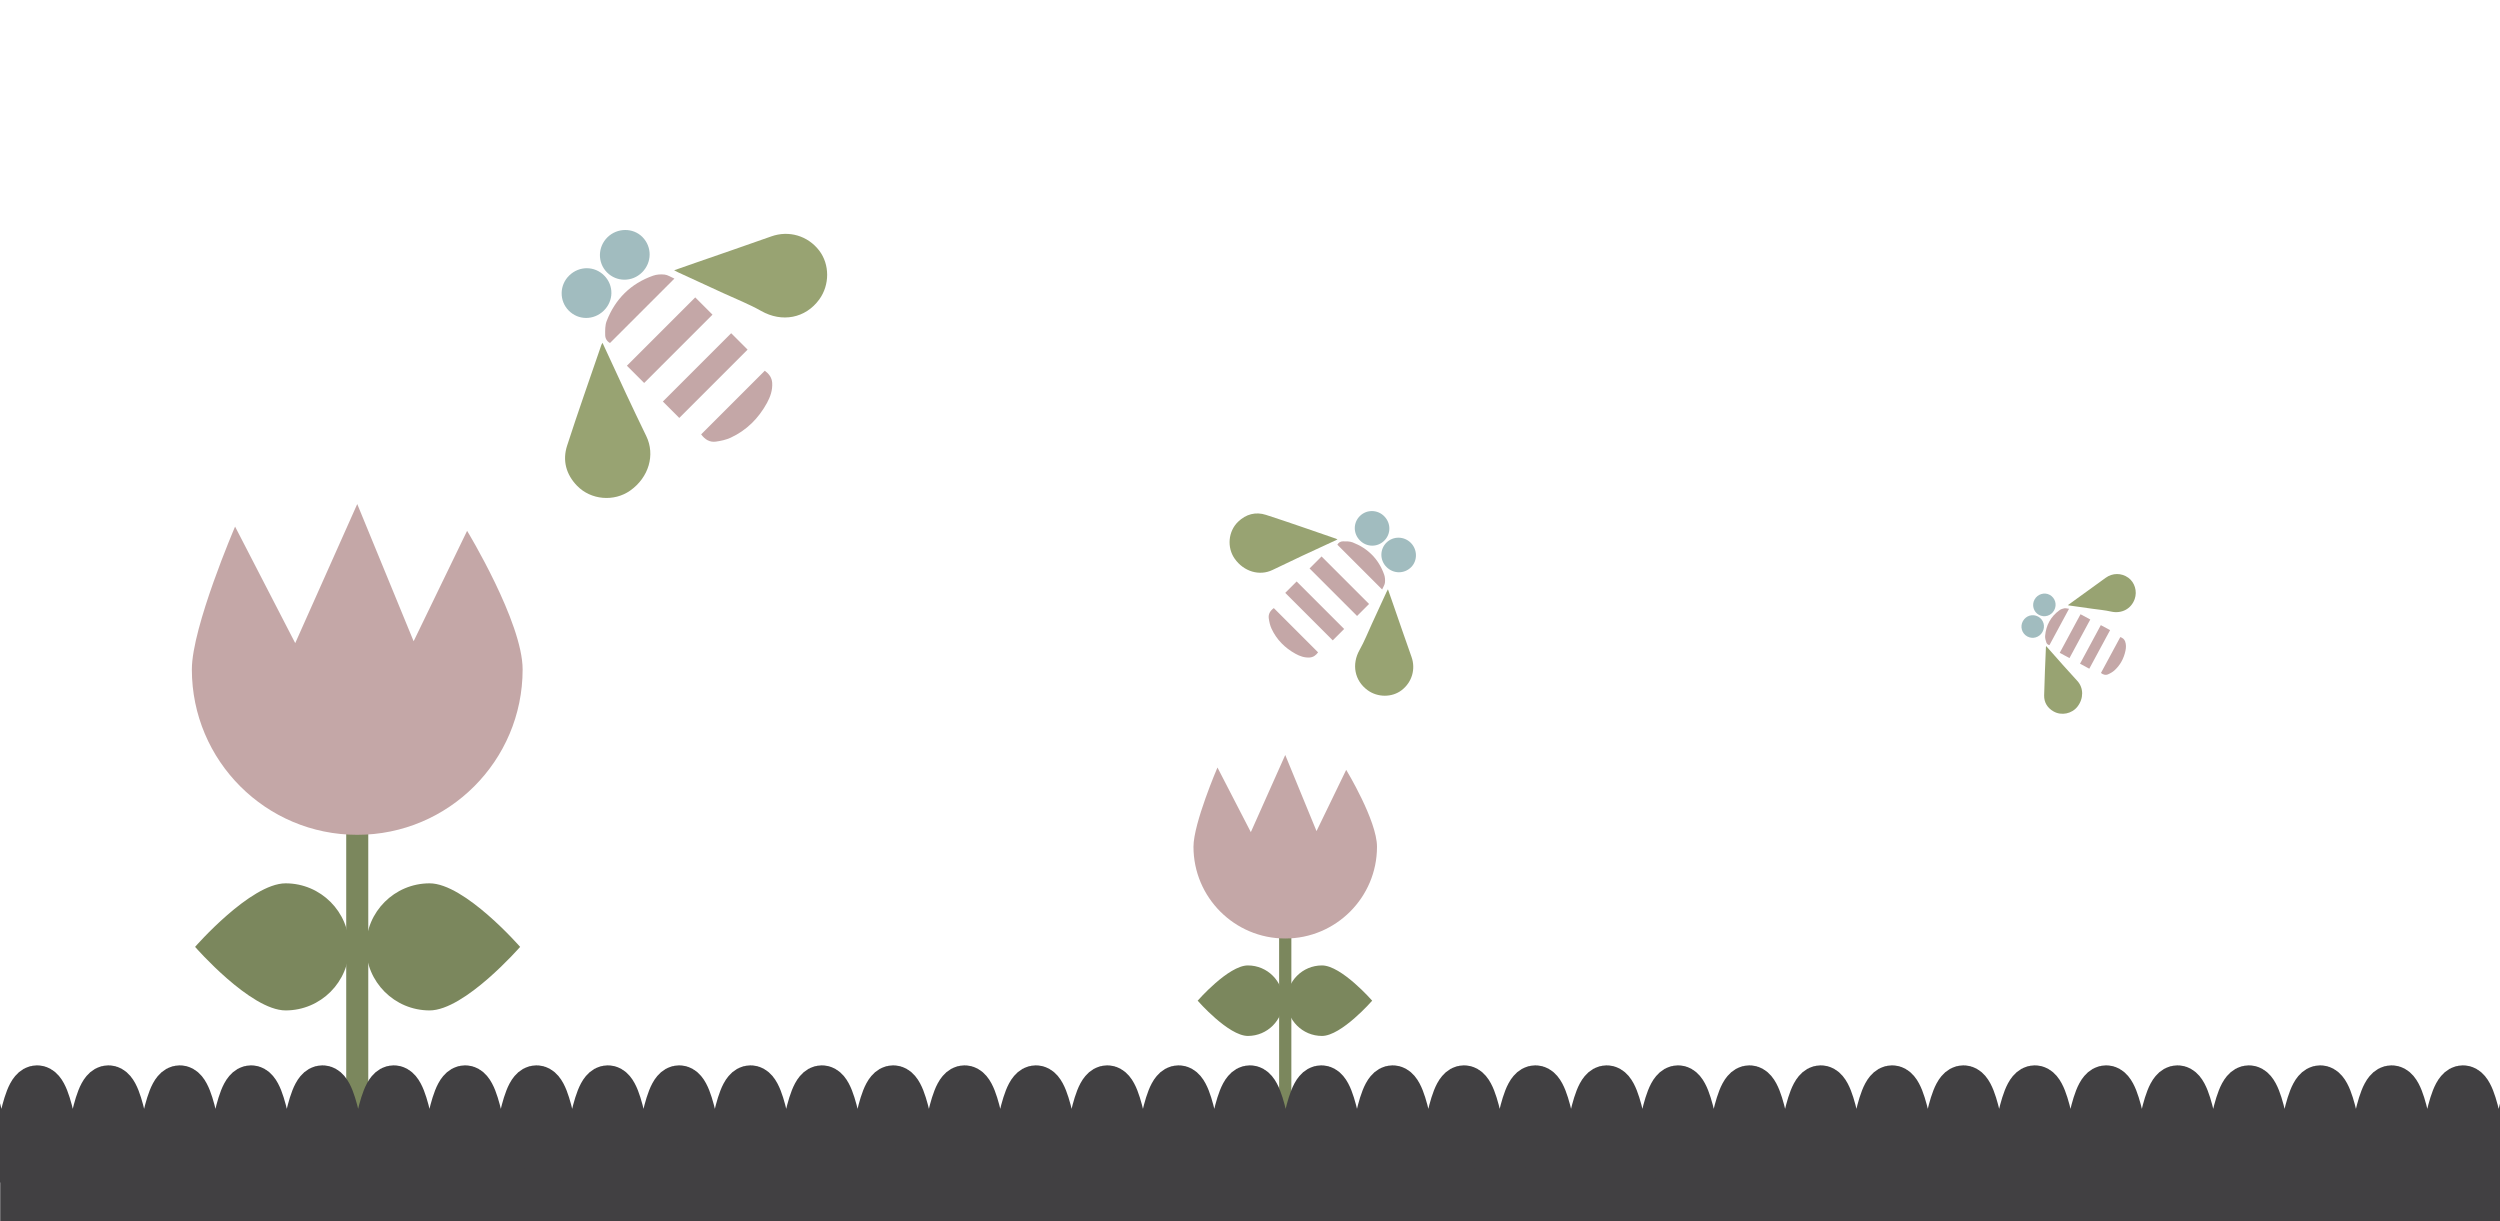 <?xml version="1.0" encoding="utf-8"?>
<!-- Generator: Adobe Illustrator 16.0.0, SVG Export Plug-In . SVG Version: 6.00 Build 0)  -->
<!DOCTYPE svg PUBLIC "-//W3C//DTD SVG 1.1//EN" "http://www.w3.org/Graphics/SVG/1.1/DTD/svg11.dtd">
<svg version="1.1" id="Layer_1" xmlns="http://www.w3.org/2000/svg" xmlns:xlink="http://www.w3.org/1999/xlink" x="0px" y="0px"
	 width="2388.45px" height="1166.808px" viewBox="0 0 2388.45 1166.808" enable-background="new 0 0 2388.45 1166.808"
	 xml:space="preserve">
<rect x="330.769" y="766.687" fill="#7B875D" width="21.069" height="375.712"/>
<g>
	<defs>
		<rect id="SVGID_1_" x="3.292" y="1414.854" width="2382.077" height="561.995"/>
	</defs>
	<clipPath id="SVGID_2_">
		<use xlink:href="#SVGID_1_"  overflow="visible"/>
	</clipPath>
	<circle clip-path="url(#SVGID_2_)" fill-rule="evenodd" clip-rule="evenodd" fill="#98A372" cx="1020.056" cy="1837.544" r="112"/>
	<circle clip-path="url(#SVGID_2_)" fill-rule="evenodd" clip-rule="evenodd" fill="#414042" cx="92.446" cy="1592.927" r="112"/>
	<circle clip-path="url(#SVGID_2_)" fill-rule="evenodd" clip-rule="evenodd" fill="#414042" cx="278.775" cy="1508.927" r="112"/>
	<circle clip-path="url(#SVGID_2_)" fill-rule="evenodd" clip-rule="evenodd" fill="#414042" cx="684.056" cy="1480.927" r="112"/>
	<circle clip-path="url(#SVGID_2_)" fill-rule="evenodd" clip-rule="evenodd" fill="#414042" cx="477.364" cy="1560.888" r="112"/>
	<circle clip-path="url(#SVGID_2_)" fill-rule="evenodd" clip-rule="evenodd" fill="#414042" cx="908.056" cy="1560.888" r="112"/>
	<circle clip-path="url(#SVGID_2_)" fill-rule="evenodd" clip-rule="evenodd" fill="#414042" cx="1106.113" cy="1526.854" r="112"/>
	<circle clip-path="url(#SVGID_2_)" fill-rule="evenodd" clip-rule="evenodd" fill="#414042" cx="1308.92" cy="1464.927" r="112"/>
	<circle clip-path="url(#SVGID_2_)" fill-rule="evenodd" clip-rule="evenodd" fill="#414042" cx="1503.446" cy="1526.854" r="112"/>
	<circle clip-path="url(#SVGID_2_)" fill-rule="evenodd" clip-rule="evenodd" fill="#414042" cx="1691.176" cy="1480.927" r="112"/>
	<circle clip-path="url(#SVGID_2_)" fill-rule="evenodd" clip-rule="evenodd" fill="#414042" cx="1883.446" cy="1526.854" r="112"/>
	<circle clip-path="url(#SVGID_2_)" fill-rule="evenodd" clip-rule="evenodd" fill="#414042" cx="2067.446" cy="1560.888" r="112"/>
	<circle clip-path="url(#SVGID_2_)" fill-rule="evenodd" clip-rule="evenodd" fill="#414042" cx="2273.369" cy="1526.854" r="112"/>
	<circle clip-path="url(#SVGID_2_)" fill-rule="evenodd" clip-rule="evenodd" fill="#414042" cx="365.364" cy="1784.888" r="112"/>
	<circle clip-path="url(#SVGID_2_)" fill-rule="evenodd" clip-rule="evenodd" fill="#414042" cx="837.364" cy="1713.378" r="112"/>
	<circle clip-path="url(#SVGID_2_)" fill-rule="evenodd" clip-rule="evenodd" fill="#414042" cx="1691.176" cy="1620.927" r="112"/>
	<circle clip-path="url(#SVGID_2_)" fill-rule="evenodd" clip-rule="evenodd" fill="#7B875D" cx="115.292" cy="1784.888" r="112"/>
	<circle clip-path="url(#SVGID_2_)" fill-rule="evenodd" clip-rule="evenodd" fill="#414042" cx="1391.446" cy="1688.927" r="112"/>
	<circle clip-path="url(#SVGID_2_)" fill-rule="evenodd" clip-rule="evenodd" fill="#414042" cx="1940.272" cy="1800.927" r="112"/>
	<circle clip-path="url(#SVGID_2_)" fill-rule="evenodd" clip-rule="evenodd" fill="#98A372" cx="1771.446" cy="1638.854" r="112"/>
	<circle clip-path="url(#SVGID_2_)" fill-rule="evenodd" clip-rule="evenodd" fill="#414042" cx="2331.446" cy="1816.927" r="112"/>
	<circle clip-path="url(#SVGID_2_)" fill-rule="evenodd" clip-rule="evenodd" fill="#7B875D" cx="1547.948" cy="1800.927" r="112"/>
	<circle clip-path="url(#SVGID_2_)" fill-rule="evenodd" clip-rule="evenodd" fill="#7B875D" cx="536.064" cy="1816.927" r="112"/>
	<circle clip-path="url(#SVGID_2_)" fill-rule="evenodd" clip-rule="evenodd" fill="#414042" cx="1303.083" cy="1576.927" r="112"/>
	<circle clip-path="url(#SVGID_2_)" fill-rule="evenodd" clip-rule="evenodd" fill="#7B875D" cx="1106.113" cy="1656.164" r="112"/>
	<g clip-path="url(#SVGID_2_)">
		<path fill="#DCDADA" d="M1325.955,1773.925c0,0-28.136,90.792-134.373,90.69c-103.4-0.1-134.376-90.69-134.376-90.69
			s38.809-90.774,134.376-90.69C1298.898,1683.328,1325.955,1773.925,1325.955,1773.925z"/>
		<circle fill="#98A372" cx="1191.581" cy="1773.925" r="78.818"/>
		<circle fill="#414042" cx="1191.581" cy="1773.925" r="33.475"/>
	</g>
	<circle clip-path="url(#SVGID_2_)" fill-rule="evenodd" clip-rule="evenodd" fill="#414042" cx="796.056" cy="1620.927" r="112"/>
	<circle clip-path="url(#SVGID_2_)" fill-rule="evenodd" clip-rule="evenodd" fill="#98A372" cx="671.472" cy="1627.116" r="112"/>
	<circle clip-path="url(#SVGID_2_)" fill-rule="evenodd" clip-rule="evenodd" fill="#414042" cx="310.805" cy="1668.037" r="112"/>
	<circle clip-path="url(#SVGID_2_)" fill-rule="evenodd" clip-rule="evenodd" fill="#98A372" cx="253.364" cy="1648.854" r="112"/>
	<circle clip-path="url(#SVGID_2_)" fill-rule="evenodd" clip-rule="evenodd" fill="#414042" cx="2219.446" cy="1688.927" r="112"/>
	<circle clip-path="url(#SVGID_2_)" fill-rule="evenodd" clip-rule="evenodd" fill="#7B875D" cx="2091.446" cy="1688.927" r="112"/>
	<circle clip-path="url(#SVGID_2_)" fill-rule="evenodd" clip-rule="evenodd" fill="#98A372" cx="2385.369" cy="1656.164" r="112"/>
</g>
<rect x="3.292" y="1414.854" fill="#414042" width="2382.077" height="188.923"/>
<path fill="#C4A7A7" d="M499.311,639.562c0,87.265-70.742,158.007-158.007,158.007c-87.265,0-158.007-70.742-158.007-158.007
	c0-40.453,41.297-136.46,41.297-136.46l57.457,111.323l59.252-132.87l53.866,131.074l51.093-105.484
	C446.263,507.145,499.311,594.486,499.311,639.562z"/>
<path fill="#7B875D" d="M496.92,904.626c0,0-52.955,60.707-86.482,60.707c-33.528,0-60.707-27.179-60.707-60.707
	c0-33.527,27.179-60.707,60.707-60.707C443.966,843.92,496.92,904.626,496.92,904.626z"/>
<path fill="#7B875D" d="M186.389,904.627c0,0,52.955-60.707,86.482-60.707c33.528,0,60.707,27.179,60.707,60.707
	c0,33.527-27.179,60.707-60.707,60.707C239.344,965.333,186.389,904.627,186.389,904.627z"/>
<rect x="1222.047" y="879.498" fill="#7B875D" width="11.689" height="208.459"/>
<path fill="#C4A7A7" d="M1315.559,808.964c0,48.418-39.25,87.668-87.667,87.668c-48.418,0-87.668-39.25-87.668-87.668
	c0-22.444,22.913-75.713,22.913-75.713l31.879,61.766l32.876-73.721l29.886,72.725l28.35-58.527
	C1286.127,735.495,1315.559,783.955,1315.559,808.964z"/>
<path fill="#7B875D" d="M1310.958,956.032c0,0-29.381,33.683-47.983,33.683s-33.682-15.08-33.682-33.683
	c0-18.602,15.079-33.682,33.682-33.682S1310.958,956.032,1310.958,956.032z"/>
<path fill="#7B875D" d="M1144.224,956.032c0,0,29.381-33.682,47.983-33.682s33.682,15.08,33.682,33.682
	c0,18.603-15.08,33.683-33.682,33.683S1144.224,956.032,1144.224,956.032z"/>
<g id="IWOk00.tif_1_">
	<g>
		<path fill-rule="evenodd" clip-rule="evenodd" fill="#98A372" d="M575.62,327.53c7.62,16.474,14.907,32.388,22.333,48.237
			c6.407,13.67,12.896,27.304,19.492,40.885c8.698,17.909,2.404,39.474-15.322,52.011c-15.469,10.944-37.648,9.076-50.876-4.628
			c-10.442-10.819-14.007-24.112-9.451-38.225c10.433-32.311,21.801-64.318,32.8-96.446
			C574.747,328.929,575.048,328.544,575.62,327.53z"/>
		<path fill-rule="evenodd" clip-rule="evenodd" fill="#98A372" d="M644.061,258.21c7.563-2.645,14.462-5.069,21.37-7.472
			c23.837-8.29,47.725-16.442,71.5-24.907c16.611-5.913,34.787-0.713,45.713,13.545c10.132,13.225,10.144,32.898,0.025,46.758
			c-13.23,18.119-35.696,22.119-55.379,10.991c-11.629-6.576-24.199-11.49-36.364-17.111c-14.363-6.636-28.747-13.225-43.115-19.848
			C646.753,259.681,645.744,259.093,644.061,258.21z"/>
		<path fill-rule="evenodd" clip-rule="evenodd" fill="#C4A7A7" d="M615.417,365.89c-5.567-5.566-10.924-10.923-16.489-16.488
			c21.771-21.771,43.425-43.425,65.272-65.272c5.475,5.475,10.893,10.893,16.489,16.489
			C659.019,322.288,637.343,343.964,615.417,365.89z"/>
		<path fill-rule="evenodd" clip-rule="evenodd" fill="#C4A7A7" d="M698.546,318.355c5.273,5.273,10.365,10.365,15.678,15.678
			c-21.786,21.786-43.439,43.439-65.259,65.259c-5.285-5.286-10.378-10.378-15.678-15.677
			C654.981,361.921,676.632,340.27,698.546,318.355z"/>
		<path fill-rule="evenodd" clip-rule="evenodd" fill="#C4A7A7" d="M730.675,354.174c3.971,2.947,6.731,6.494,7.061,11.608
			c0.453,7.026-1.8,13.405-5.086,19.373c-8.023,14.573-19.343,25.921-34.497,32.968c-4.39,2.042-9.381,3.12-14.216,3.798
			c-5.854,0.82-10.466-1.988-14.069-6.941C690.105,394.744,710.294,374.555,730.675,354.174z"/>
		<path fill-rule="evenodd" clip-rule="evenodd" fill="#A1BCBF" d="M577.315,263.334c9.246,9.379,9.037,24.167-0.473,33.454
			c-9.549,9.326-24.273,9.3-33.499-0.06c-9.188-9.322-8.971-24.325,0.482-33.523C553.398,253.892,568.063,253.948,577.315,263.334z"
			/>
		<path fill-rule="evenodd" clip-rule="evenodd" fill="#A1BCBF" d="M579.878,260.208c-9.157-9.28-8.927-24.286,0.512-33.547
			c9.311-9.134,24.43-9.248,33.336-0.252c9.368,9.462,9.22,24.349-0.335,33.837C604.004,269.567,589.095,269.55,579.878,260.208z"/>
		<path fill-rule="evenodd" clip-rule="evenodd" fill="#C4A7A7" d="M644.316,266.168c-21.166,21.166-41.237,41.237-61.527,61.528
			c-3.013-1.584-4.565-4.474-4.604-7.526c-0.06-4.511-0.159-9.409,1.433-13.491c8.197-21.025,22.944-35.745,44.346-43.302
			c3.404-1.202,7.418-1.45,11.028-1.046C637.954,262.663,640.733,264.62,644.316,266.168z"/>
	</g>
</g>
<g id="IWOk00.tif_2_">
	<g>
		<path fill-rule="evenodd" clip-rule="evenodd" fill="#98A372" d="M1277.801,515.41c-11.457,5.299-22.526,10.367-33.549,15.533
			c-9.508,4.456-18.99,8.969-28.437,13.556c-12.456,6.049-27.454,1.672-36.174-10.656c-7.611-10.759-6.312-26.184,3.219-35.384
			c7.524-7.263,16.77-9.742,26.585-6.573c22.472,7.256,44.733,15.163,67.077,22.813
			C1276.829,514.803,1277.096,515.013,1277.801,515.41z"/>
		<path fill-rule="evenodd" clip-rule="evenodd" fill="#98A372" d="M1326.013,563.011c1.839,5.26,3.525,10.059,5.196,14.862
			c5.767,16.58,11.436,33.193,17.322,49.729c4.113,11.554,0.497,24.195-9.42,31.793c-9.197,7.048-22.88,7.055-32.52,0.018
			c-12.604-9.202-15.385-24.827-7.645-38.517c4.572-8.089,7.99-16.831,11.9-25.292c4.614-9.99,9.197-19.993,13.803-29.986
			C1324.99,564.883,1325.4,564.181,1326.013,563.011z"/>
		<path fill-rule="evenodd" clip-rule="evenodd" fill="#C4A7A7" d="M1251.122,543.089c3.872-3.872,7.598-7.597,11.469-11.468
			c15.141,15.141,30.201,30.201,45.396,45.397c-3.808,3.808-7.575,7.576-11.468,11.468
			C1281.448,573.415,1266.371,558.338,1251.122,543.089z"/>
		<path fill-rule="evenodd" clip-rule="evenodd" fill="#C4A7A7" d="M1284.182,600.906c-3.667,3.667-7.208,7.208-10.903,10.904
			c-15.153-15.153-30.213-30.212-45.388-45.388c3.676-3.676,7.219-7.218,10.903-10.904
			C1253.882,570.605,1268.941,585.664,1284.182,600.906z"/>
		<path fill-rule="evenodd" clip-rule="evenodd" fill="#C4A7A7" d="M1259.271,623.251c-2.051,2.761-4.518,4.681-8.074,4.911
			c-4.886,0.315-9.323-1.252-13.474-3.538c-10.137-5.581-18.029-13.454-22.93-23.992c-1.42-3.053-2.171-6.525-2.643-9.887
			c-0.569-4.072,1.383-7.28,4.828-9.785C1231.054,595.035,1245.095,609.076,1259.271,623.251z"/>
		<path fill-rule="evenodd" clip-rule="evenodd" fill="#A1BCBF" d="M1322.45,516.588c-6.523,6.431-16.808,6.286-23.268-0.329
			c-6.486-6.642-6.468-16.882,0.042-23.298c6.482-6.39,16.918-6.239,23.314,0.335
			C1329.016,499.955,1328.977,510.154,1322.45,516.588z"/>
		<path fill-rule="evenodd" clip-rule="evenodd" fill="#A1BCBF" d="M1324.624,518.372c6.455-6.369,16.892-6.209,23.333,0.355
			c6.353,6.475,6.432,16.992,0.176,23.186c-6.581,6.516-16.935,6.412-23.534-0.233
			C1318.115,535.151,1318.126,524.781,1324.624,518.372z"/>
		<path fill-rule="evenodd" clip-rule="evenodd" fill="#C4A7A7" d="M1320.478,563.188c-14.721-14.721-28.68-28.68-42.793-42.793
			c1.103-2.095,3.111-3.175,5.235-3.202c3.138-0.041,6.543-0.11,9.382,0.997c14.623,5.701,24.862,15.958,30.117,30.842
			c0.836,2.368,1.008,5.159,0.728,7.67C1322.917,558.763,1321.555,560.696,1320.478,563.188z"/>
	</g>
</g>
<rect x="0.21" y="1073.798" fill="#414042" width="2388.239" height="126.239"/>
<g>
	<path fill="none" stroke="#414042" stroke-width="40" stroke-miterlimit="10" d="M-32.708,1037.798c17.039,0,17.039,72,34.078,72
		c17.041,0,17.041-72,34.082-72c17.04,0,17.04,72,34.08,72c17.039,0,17.039-72,34.078-72c17.04,0,17.04,72,34.079,72
		c17.042,0,17.042-72,34.083-72c17.04,0,17.04,72,34.079,72c17.039,0,17.039-72,34.078-72c17.041,0,17.041,72,34.082,72
		c17.041,0,17.041-72,34.081-72c17.039,0,17.039,72,34.079,72c17.041,0,17.041-72,34.081-72s17.041,72,34.082,72
		c17.04,0,17.04-72,34.079-72c17.041,0,17.041,72,34.082,72s17.041-72,34.081-72c17.04,0,17.04,72,34.08,72
		c17.042,0,17.042-72,34.083-72c17.04,0,17.04,72,34.081,72s17.041-72,34.081-72c17.041,0,17.041,72,34.082,72
		c17.041,0,17.041-72,34.081-72c17.042,0,17.042,72,34.084,72c17.04,0,17.04-72,34.081-72c17.042,0,17.042,72,34.084,72
		c17.041,0,17.041-72,34.081-72c17.042,0,17.042,72,34.083,72c17.041,0,17.041-72,34.082-72c17.042,0,17.042,72,34.084,72
		c17.041,0,17.041-72,34.082-72c17.042,0,17.042,72,34.084,72c17.041,0,17.041-72,34.082-72s17.041,72,34.083,72
		c17.042,0,17.042-72,34.084-72c17.041,0,17.041,72,34.082,72c17.042,0,17.042-72,34.083-72c17.042,0,17.042,72,34.085,72
		c17.042,0,17.042-72,34.084-72c17.041,0,17.041,72,34.082,72s17.041-72,34.083-72s17.042,72,34.084,72s17.042-72,34.085-72
		s17.043,72,34.085,72c17.043,0,17.043-72,34.086-72c17.042,0,17.042,72,34.085,72c17.042,0,17.042-72,34.084-72
		s17.042,72,34.084,72c17.041,0,17.041-72,34.081-72s17.04,72,34.079,72c17.041,0,17.041-72,34.082-72c17.043,0,17.043,72,34.085,72
		s17.042-72,34.083-72s17.041,72,34.081,72c17.041,0,17.041-72,34.082-72c17.042,0,17.042,72,34.083,72s17.041-72,34.083-72
		c17.044,0,17.044,72,34.088,72c17.042,0,17.042-72,34.085-72s17.043,72,34.086,72c17.042,0,17.042-72,34.084-72
		c17.043,0,17.043,72,34.086,72s17.043-72,34.086-72c17.044,0,17.044,72,34.088,72c17.045,0,17.045-72,34.089-72
		c17.042,0,17.042,72,34.084,72s17.042-72,34.084-72c17.044,0,17.044,72,34.089,72s17.045-72,34.089-72c17.045,0,17.045,72,34.09,72
		s17.045-72,34.09-72c17.048,0,17.048,72,34.095,72s17.047-72,34.094-72"/>
</g>
<g id="IWOk00.tif_3_">
	<g>
		<path fill-rule="evenodd" clip-rule="evenodd" fill="#98A372" d="M1954.841,617.227c5.456,6.169,10.694,12.139,15.986,18.062
			c4.564,5.108,9.159,10.19,13.793,15.235c6.112,6.653,6.183,16.846,0.11,24.604c-5.301,6.77-15.184,8.845-22.718,4.609
			c-5.947-3.344-9.228-8.658-9.083-15.386c0.329-15.403,1.104-30.796,1.705-46.193
			C1954.643,617.949,1954.724,617.742,1954.841,617.227z"/>
		<path fill-rule="evenodd" clip-rule="evenodd" fill="#98A372" d="M1975.57,578.187c2.943-2.134,5.627-4.086,8.316-6.029
			c9.282-6.706,18.606-13.359,27.838-20.132c6.452-4.732,15.029-4.838,21.635-0.062c6.126,4.43,8.69,12.98,6.097,20.322
			c-3.394,9.598-12.639,14.262-22.643,11.985c-5.91-1.345-12.014-1.845-18.034-2.704c-7.107-1.016-14.218-2.008-21.325-3.017
			C1976.931,578.475,1976.415,578.352,1975.57,578.187z"/>
		<path fill-rule="evenodd" clip-rule="evenodd" fill="#C4A7A7" d="M1977.132,628.722c-3.144-1.695-6.169-3.327-9.312-5.021
			c6.629-12.297,13.224-24.529,19.877-36.869c3.093,1.667,6.152,3.317,9.314,5.021
			C1990.412,604.094,1983.81,616.337,1977.132,628.722z"/>
		<path fill-rule="evenodd" clip-rule="evenodd" fill="#C4A7A7" d="M2007.082,597.239c2.979,1.605,5.854,3.156,8.856,4.775
			c-6.635,12.306-13.229,24.537-19.874,36.861c-2.986-1.61-5.862-3.16-8.856-4.774
			C1993.815,621.847,2000.409,609.618,2007.082,597.239z"/>
		<path fill-rule="evenodd" clip-rule="evenodd" fill="#C4A7A7" d="M2025.709,608.627c2.11,0.765,3.771,1.947,4.58,4.127
			c1.111,2.995,0.963,6.061,0.311,9.083c-1.591,7.379-5.033,13.785-10.703,18.82c-1.644,1.459-3.672,2.578-5.687,3.501
			c-2.438,1.119-4.808,0.499-7.019-1.186C2013.355,631.543,2019.503,620.14,2025.709,608.627z"/>
		<path fill-rule="evenodd" clip-rule="evenodd" fill="#A1BCBF" d="M1947.223,589.101c5.24,2.875,7.072,9.329,4.148,14.604
			c-2.938,5.297-9.342,7.202-14.569,4.334c-5.207-2.856-7.066-9.406-4.155-14.635
			C1935.596,588.11,1941.979,586.225,1947.223,589.101z"/>
		<path fill-rule="evenodd" clip-rule="evenodd" fill="#A1BCBF" d="M1947.929,587.409c-5.188-2.843-7.041-9.395-4.144-14.65
			c2.858-5.182,9.415-7.199,14.459-4.448c5.303,2.893,7.177,9.384,4.258,14.752C1959.635,588.336,1953.151,590.27,1947.929,587.409z
			"/>
		<path fill-rule="evenodd" clip-rule="evenodd" fill="#C4A7A7" d="M1976.717,581.613c-6.447,11.955-12.56,23.292-18.738,34.753
			c-1.516-0.297-2.566-1.35-2.981-2.672c-0.613-1.954-1.293-4.07-1.133-6.051c0.827-10.207,5.321-18.524,13.641-24.595
			c1.322-0.965,3.036-1.596,4.658-1.89C1973.495,580.917,1974.958,581.406,1976.717,581.613z"/>
	</g>
</g>
</svg>
